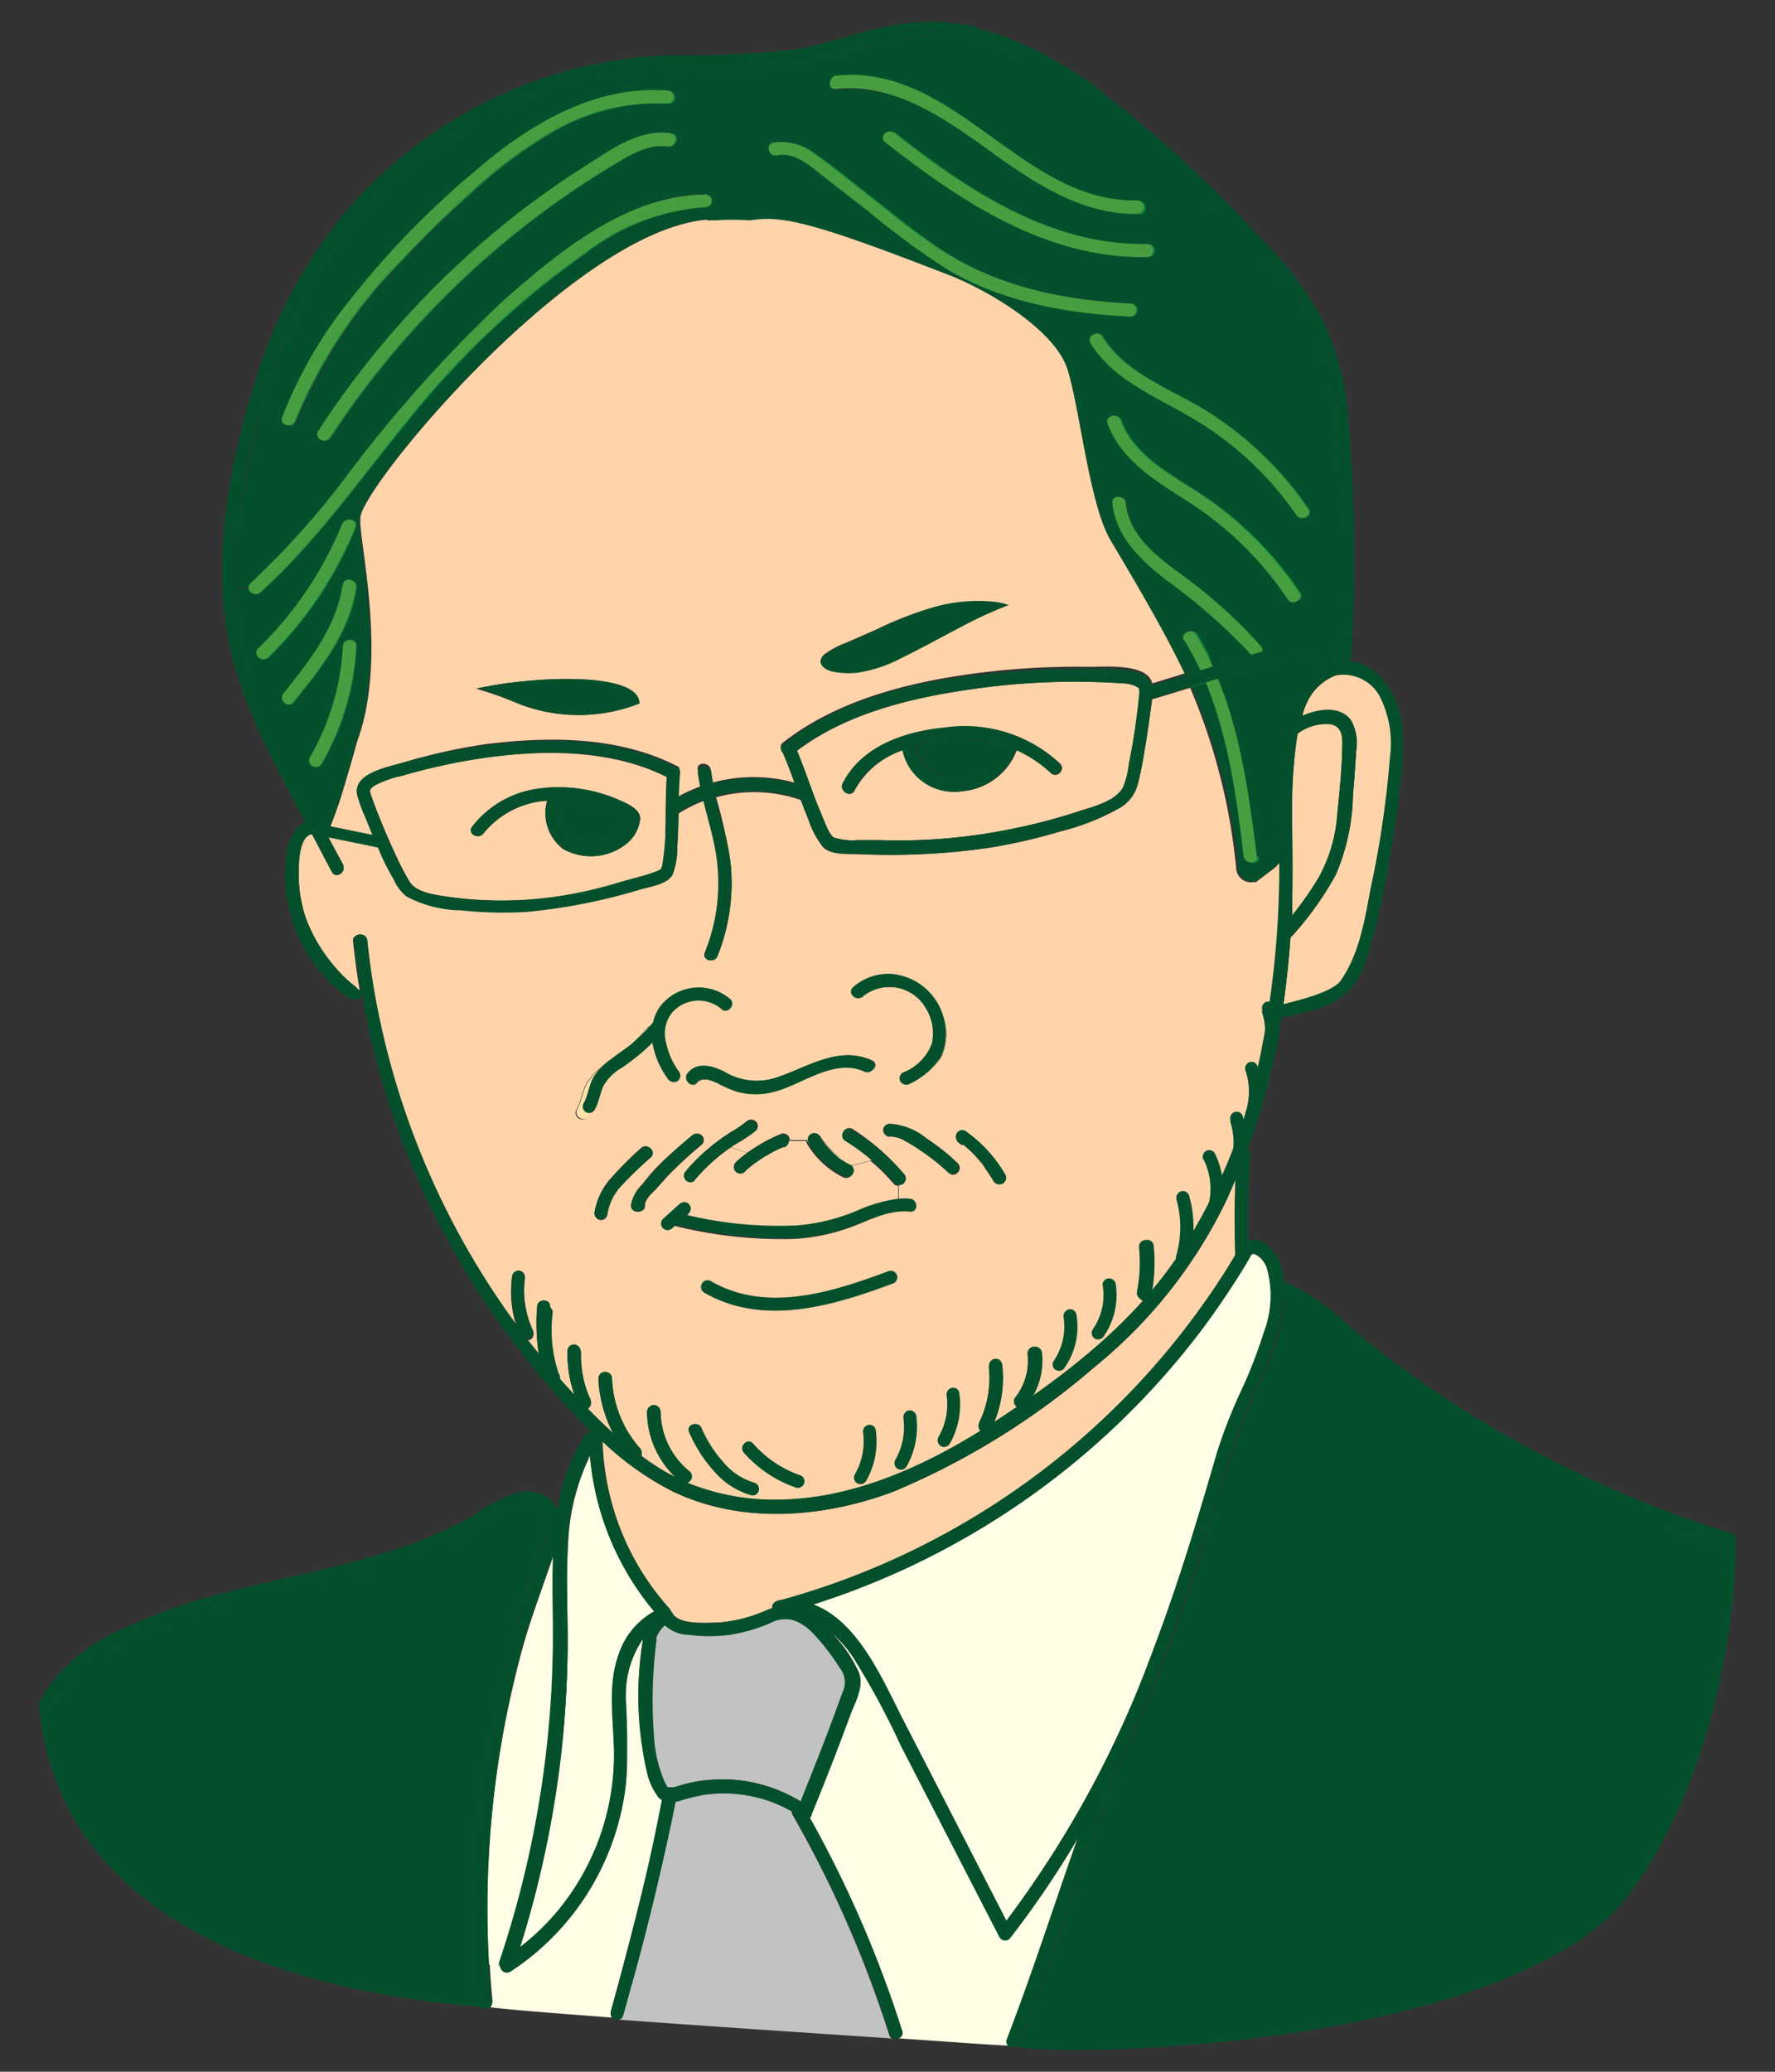 <svg id="レイヤー_1" data-name="レイヤー 1" xmlns="http://www.w3.org/2000/svg" viewBox="0 0 120 140"><rect x="0" y="0" width="120" height="140" fill="#333333" stroke="none"/><defs><style>.cls-1{fill:#05502c;}.cls-2{fill:#ffd4aa;}.cls-3{fill:#0c853c;}.cls-4{fill:#fffde5;}.cls-5{fill:#c1c2c2;}.cls-6{fill:#ffe3aa;}.cls-7{fill:#469e40;}</style></defs><path class="cls-1" d="M116.86,104.54a.39.39,0,0,0,.49-.22c0,1.67-.3,14.19-7.12,23.57-7.25,10-36.42,11.28-41.57,10.42A.47.47,0,0,0,69,138c2.34-6.07,4.2-12.33,6.55-18.4a.3.3,0,0,0,0-.26c.84-1.7,1.63-3.42,2.35-5.18,1.24-3,2.33-6.14,3.32-9.27a93.2,93.2,0,0,1,3-9.29c1.08-2.52,2.52-5.17,2.63-8,2.1.86,3.77,2.71,5.53,4.09s3.53,2.64,5.37,3.83a76.43,76.43,0,0,0,11.85,6.3Q113.15,103.37,116.86,104.54Z"/><path class="cls-2" d="M86.82,68h-.09a4.78,4.78,0,0,1,.11-.73q.25-2,.39-3.9c.14-2,0,0,.07-.06a21.58,21.58,0,0,0,3-4.18,14.24,14.24,0,0,0,1.16-5.38c.09-1,.16-2,.22-3a3.21,3.21,0,0,0-.32-2c-.71-1-2.21-.84-3.31-.35a3.68,3.68,0,0,1,2.31-2.78,2.78,2.78,0,0,1,3,1.49,7.16,7.16,0,0,1,.65,4.1,66.12,66.12,0,0,1-1.24,8.85c-.39,2.11-.76,4.38-2,6.17C90.11,67.08,87.8,67.71,86.82,68Z"/><path class="cls-2" d="M89.88,48.93c.84.1.91.79.88,1.49,0,1.55-.19,3.09-.34,4.63a10.21,10.21,0,0,1-1.25,4.24,19.06,19.06,0,0,1-1.85,2.62V60.13c.06-2.77-.14-5.55.09-8.31.06-.76.15-1.51.28-2.26h.06A3.21,3.21,0,0,1,89.88,48.93Z"/><path class="cls-3" d="M86.49,58.21v-1.5a4.56,4.56,0,0,0,.33-2.55c.67-4.87.68-6.2,1.57-7.46a15.8,15.8,0,0,0-.48,1.7,53.42,53.42,0,0,0-1,8.73A1.82,1.82,0,0,1,86.49,58.21Z"/><path class="cls-1" d="M85.09,57.86c-.51-4.07-1.07-8.24-2.64-12L84,45.4l2.93-.9c.7-.21,2.47-.75,2.59.49v.06a5.51,5.51,0,0,0-2.39,3.46,29.62,29.62,0,0,0-.63,8.24A2,2,0,0,1,85.09,57.86Z"/><path class="cls-4" d="M85.7,85.78A6.94,6.94,0,0,1,85.48,90a33.1,33.1,0,0,1-1.64,4.17,35.19,35.19,0,0,0-1.55,4c-.45,1.57-.92,3.15-1.4,4.71-.91,3-1.89,5.94-3,8.85A71.06,71.06,0,0,1,68,129.84l-6.88-13.38c-1.43-2.76-3.1-6.9-6.25-8a53,53,0,0,0,26-18.15c.85-1.1,1.66-2.23,2.41-3.41.39-.58.75-1.17,1.1-1.77.19-.32.21-.51.58-.31A1.8,1.8,0,0,1,85.7,85.78Z"/><path class="cls-1" d="M84.7,44.2l-2.61.8-.3-.63a32.87,32.87,0,0,0-1.14-3.9A34.9,34.9,0,0,1,84.7,44.2Z"/><path class="cls-2" d="M83.53,79.65c-.08,1.73-.09,3.46,0,5.19v.09l-.6,1A52,52,0,0,1,52.55,108.2a.4.4,0,0,0-.31.46h0l-.41.15a9.75,9.75,0,0,1-3.23.83c-.82,0-2.74.19-3.17-.67l-.06-.07a.29.29,0,0,0-.08-.14,17.81,17.81,0,0,1-4.55-11.35,19.76,19.76,0,0,0,4.8,3.41c4.65,2.2,10.11,1.75,14.81,0A50.57,50.57,0,0,0,74,92.38a32.8,32.8,0,0,0,9-11.44C83.17,80.49,83.35,80,83.53,79.65Z"/><path class="cls-1" d="M81.65,46.08c1.55,3.71,2.1,7.8,2.61,11.78.07.56,1,.57.88,0a2,2,0,0,0,1.39-1.15v1.5a1.8,1.8,0,0,1-.36.37L85,59.51a1,1,0,0,1-1.28-.6,1.33,1.33,0,0,1,0-.19,40.85,40.85,0,0,0-3.16-12.29Z"/><path class="cls-3" d="M81.79,44.37C83.16,50,84.48,58,85,57.89h.13c.07.57-.81.56-.88,0-.51-4-1.06-8.07-2.61-11.78l-1.14.35-.37-.82,1.15-.34a19.12,19.12,0,0,0-1.06-2c-.3-.49.47-.93.76-.45S81.53,43.85,81.79,44.37Z"/><path class="cls-1" d="M75.58,35.22a9.39,9.39,0,0,0,3.46,4c.54.4,1.06.8,1.59,1.22a31.18,31.18,0,0,1,1.16,3.9c-.26-.52-.54-1-.85-1.53s-1.06,0-.76.45a19.12,19.12,0,0,1,1.06,2l-1.15.34c-1.23-2.62-2.83-5.38-5-9a7.05,7.05,0,0,1-.5-1.08Z"/><path class="cls-1" d="M79,39.25a9.39,9.39,0,0,1-3.46-4A7.43,7.43,0,0,1,75.3,34c-.06-.57.83-.56.89,0,.24,2.3,2,3.92,3.67,5.18a2.93,2.93,0,0,1,.79,1.26C80.1,40,79.58,39.65,79,39.25Z"/><path class="cls-3" d="M75.83,28.39c1,2.57,3.71,3.81,5.82,5.27A23.79,23.79,0,0,1,87.93,40c.31.47-.46.92-.77.44a23.5,23.5,0,0,0-6.71-6.58C78.3,32.5,75.92,31.13,75,28.6,74.78,28.1,75.65,27.87,75.83,28.39Z"/><path class="cls-3" d="M77.65,17.37c-6.78.12-12.59-3.73-17.69-7.76-.45-.36.18-1,.62-.63,4.92,3.89,10.54,7.63,17.07,7.51a.44.44,0,1,1,0,.88Z"/><path class="cls-3" d="M74.59,22.74c1.61,2.6,4.76,3.57,7.22,5.14a23.5,23.5,0,0,1,6.69,6.49c.33.47-.44.91-.76.45a22.26,22.26,0,0,0-7.15-6.64c-2.43-1.42-5.22-2.5-6.77-5C73.52,22.7,74.29,22.26,74.59,22.74Z"/><path class="cls-2" d="M76.7,46.33l.31.17a1.51,1.51,0,0,1,0,.6c-.06.7-.16,1.41-.26,2.12s-.26,1.6-.42,2.4a5.48,5.48,0,0,1-.4,1.58c-.56,1-2.2,1.34-3.16,1.67A36.82,36.82,0,0,1,68.47,56a37.74,37.74,0,0,1-9,.77H58a4.25,4.25,0,0,1-1.62-.17c-.33-.18-.67-1.15-.85-1.57-.61-1.41-1.06-2.88-1.65-4.29,3.34-2.52,7.68-3.58,11.75-4.16a48.45,48.45,0,0,1,10.28-.41A2.34,2.34,0,0,1,76.7,46.33Zm-5.64,5.9c.39.41,1-.22.62-.62a9.39,9.39,0,0,0-7.77-2.43c-2.65.25-5.62,1.24-6.89,3.78-.26.51.51,1,.76.45a5.8,5.8,0,0,1,3.28-2.72,3.55,3.55,0,0,0,4,2.78,4.33,4.33,0,0,0,3.69-2.79A6.72,6.72,0,0,1,71.06,52.23Z"/><path class="cls-1" d="M67.93,50.39a3.44,3.44,0,0,1-2.87,2.2,2.69,2.69,0,0,1-3.14-2.14h0A11.31,11.31,0,0,1,64.12,50,10.19,10.19,0,0,1,67.93,50.39Z"/><path class="cls-1" d="M72.65,5.4,66.14,2h0a22.08,22.08,0,0,1,7.71,3.77A85.76,85.76,0,0,1,85,15.87a23.93,23.93,0,0,1,4.26,5.45,18.61,18.61,0,0,1,1.88,6.86,107.21,107.21,0,0,1,.21,16.13.41.41,0,0,1-.27.38H90.9l-.12-13-.71-5.81-1.63-5.07L82.65,14l-4.74-4Z"/><path class="cls-1" d="M68.22,40.88a25.79,25.79,0,0,0-3.06,1.44C63.77,43,62.4,43.81,61,44.49a9.47,9.47,0,0,1-2.94,1,5.31,5.31,0,0,1-1.82-.08c-.62-.14-1.06-.65-.47-1.17a6.4,6.4,0,0,1,1.51-.79l2-.88A24.87,24.87,0,0,1,63.16,41a11,11,0,0,1,4-.35A4.23,4.23,0,0,1,68.22,40.88Z"/><path class="cls-1" d="M60.29,137.75h.43A.54.54,0,0,1,60.29,137.75Z"/><path class="cls-5" d="M60.11,137.5a.45.45,0,0,0,.18.25c-5.51-.37-12.76-.85-18.45-1.27a.38.38,0,0,0,.26-.3c1.14-4,2.74-10.28,3.53-14.39a.2.2,0,0,0,0-.11l.42-.1a14.11,14.11,0,0,1,1.53-.36,9.2,9.2,0,0,1,5.94,1.18.53.53,0,0,0,.06.24A76.22,76.22,0,0,1,60.11,137.5Z"/><path class="cls-6" d="M62.55,68a2.83,2.83,0,0,0-3.92-.91l-.29.2c-.43.37-1.06-.25-.63-.63a3.6,3.6,0,0,1,2.58-.9,4,4,0,0,1,3.56,3,3.66,3.66,0,0,1-.2,2.64,5.17,5.17,0,0,1-2.12,1.89.43.43,0,0,1-.6-.17.44.44,0,0,1,.16-.6,3.57,3.57,0,0,0,2-2A3.23,3.23,0,0,0,62.55,68Z"/><path class="cls-4" d="M58.05,113a8.74,8.74,0,0,0-1.63-2.45,4.23,4.23,0,0,0-.44-.51,7.87,7.87,0,0,1,1.7,1.85,52.74,52.74,0,0,1,3.2,5.92l6.7,13a.45.45,0,0,0,.62.14.18.18,0,0,0,.07,0,61.53,61.53,0,0,0,4.65-6.81c-1.6,4.54-3.07,9.13-4.8,13.62a.36.36,0,0,0,.16.47h0c-.8,0-3.72-.23-7.56-.49a.39.39,0,0,0,.25-.5h0a77.73,77.73,0,0,0-6.31-14.46.54.54,0,0,0,.15-.22c.91-2.2,1.77-4.42,2.6-6.65C57.73,115,58.37,114,58.05,113Z"/><path class="cls-3" d="M77,14.48c-3.75.09-6.94-2-9.86-4.12C64.06,8.12,60.65,5.63,56.65,6c-.57,0-.56-.83,0-.89,8.08-.84,12.55,8.63,20.42,8.43a.45.45,0,0,1,.44.47A.46.46,0,0,1,77,14.48Z"/><path class="cls-6" d="M54.57,77a.49.49,0,0,1,.22-.39.44.44,0,0,1,.6.16c.08.11.15.23.23.33l.08.12h0l.06.07c.17.19.34.37.52.54l.29.25h0a.19.19,0,0,1,.08.07l.16.1a5,5,0,0,0,.67.38.44.44,0,0,1,.08.63.45.45,0,0,1-.53.14,6,6,0,0,1-2.38-2.18A.58.58,0,0,1,54.57,77Z"/><path class="cls-2" d="M46.56,81.37a.39.39,0,0,0-.31-.12l.31-1.37a.39.39,0,0,0,.39-.12,12.84,12.84,0,0,1,1.92-1.84l.53-.38,1.12.36c-.24.17-.47.36-.69.55a.44.44,0,0,0,0,.62h0a.46.46,0,0,0,.62,0c.19-.16.38-.32.58-.46s.44-.31.66-.45l.68-.38.37-.18.18-.07H53a.47.47,0,0,0,.32-.43h1.19a.83.83,0,0,0,.06.21,5.89,5.89,0,0,0,2.46,2.26.46.46,0,0,0,.59-.24.45.45,0,0,0-.14-.53l1.37-.35A12.21,12.21,0,0,1,60.42,80a.43.43,0,0,0,.3.13v.94a9.85,9.85,0,0,0-2.84.83,13.13,13.13,0,0,1-4,1,26.52,26.52,0,0,1-7.53-.7l.13-.11a.43.43,0,0,0,.13-.31A.45.45,0,0,0,46.56,81.37Z"/><path class="cls-3" d="M55.83,12c-.88-.67-2-1.71-3.14-1.48-.56.11-.8-.75-.24-.85a3.42,3.42,0,0,1,2.64.68,33.69,33.69,0,0,1,2.73,2.07c1.89,1.46,3.73,3,5.72,4.36,3.87,2.6,8.39,3.52,13,3.76.57,0,.57.91,0,.89-4.29-.23-8.65-1-12.38-3.22a52.5,52.5,0,0,1-5.3-3.88C57.85,13.51,56.84,12.74,55.83,12Z"/><path class="cls-6" d="M60.35,86.74c-4.05,1.51-8.74,2.93-12.77.58a.45.45,0,0,1-.16-.61.44.44,0,0,1,.6-.16c3.81,2.23,8.29.75,12.1-.66C60.65,85.69,60.88,86.54,60.35,86.74Z"/><path class="cls-2" d="M27.18,51.56c-.87.25-2.79.62-3,1.69L23.31,53c.47-1.52.83-2.88.83-2.88,1.93-5.18.42-12.2.22-14.7V35c0-2,14.4-19.44,23.46-20.16h.56a18.58,18.58,0,0,1,2.36,0h0c2.13-.35,4.22.1,13.43,3.71,2.63,1,7.17,3.69,8,6.4.74,2.36,1.32,7.6,2.41,10.48a7.05,7.05,0,0,0,.5,1.08c2.18,3.67,3.78,6.43,5,9l-2.18.67c-.33-1.38-3.18-1.11-4.25-1.12a53.4,53.4,0,0,0-6.06.25C62.51,45.83,57,47,52.93,50.18a.36.36,0,0,0-.09.5v0h0c.32.72.6,1.46.86,2.2a10.55,10.55,0,0,0-5.52,0c0-.28-.1-.56-.13-.85-.06-.56-1-.56-.88,0a10.68,10.68,0,0,0,.18,1.11,10.8,10.8,0,0,0-1.51.69,12.67,12.67,0,0,1,.08-1.74h0a.14.14,0,0,0,0-.09.17.17,0,0,0,0-.12h0a.3.3,0,0,0-.18-.13c-3.93-2-8.64-2-12.93-1.46A37,37,0,0,0,27.18,51.56Zm41-10.68a4.15,4.15,0,0,0-1-.22,11,11,0,0,0-4,.35,24.62,24.62,0,0,0-3.92,1.52l-2,.88a6.4,6.4,0,0,0-1.51.79c-.59.52-.15,1,.47,1.17a5.31,5.31,0,0,0,1.82.08,9.47,9.47,0,0,0,2.94-1c1.4-.68,2.77-1.45,4.16-2.17a27.47,27.47,0,0,1,3.08-1.4Zm-33,6.73a11.15,11.15,0,0,0,8-.07c0-2.18-7.15-1.86-11-1a23.43,23.43,0,0,1,3,1.07Z"/><path class="cls-6" d="M47.07,73.2c-.36.45-1-.19-.63-.63.66-.82,1.73-.5,2.52-.08a4.27,4.27,0,0,0,3.57.36c2.09-.69,4.13-2.17,6.37-1.15.53.24.07,1-.44.76-2-.89-4.06.76-5.89,1.31a4.86,4.86,0,0,1-2.7.07,7.77,7.77,0,0,1-1.36-.59C48.06,73,47.46,72.7,47.07,73.2Z"/><path class="cls-5" d="M44.89,120.46a8.8,8.8,0,0,1-.74-3.07,30.91,30.91,0,0,1,.14-6.45,2,2,0,0,1,.66-1.12,2.89,2.89,0,0,0,1.61.62,9.52,9.52,0,0,0,2.82,0,10.78,10.78,0,0,0,2.69-.77,2.18,2.18,0,0,1,1.71-.17,3.52,3.52,0,0,1,1.24.85,15.41,15.41,0,0,1,1.86,2.4A1.54,1.54,0,0,1,57,114.4l-.54,1.49c-.73,2-1.49,3.92-2.29,5.87a10,10,0,0,0-6.07-1.49,9.18,9.18,0,0,0-1.64.26c-.31.07-.6.19-.91.25h-.44Z"/><path class="cls-1" d="M45.14,83.1a.48.48,0,0,1-.31-.13.44.44,0,0,1,0-.61h0l1.1-1a.49.49,0,0,1,.32-.12.39.39,0,0,1,.31.12.42.42,0,0,1,.13.32.43.43,0,0,1-.13.31l-.13.11a26.52,26.52,0,0,0,7.53.7,13.13,13.13,0,0,0,4-1A9.91,9.91,0,0,1,60.78,81a4.82,4.82,0,0,1,.76,0c.57.06.57.94,0,.88-1.44-.15-2.71.56-4,1a13.33,13.33,0,0,1-3.81.79,30.15,30.15,0,0,1-8.08-.91l-.14.13A.48.48,0,0,1,45.14,83.1Z"/><path class="cls-2" d="M45.07,52.51C45,53.64,45,54.8,45,55.94a15.58,15.58,0,0,1-.16,2.16c-.1.71-.07.66-.62.87-.8.29-1.63.46-2.44.71a26.35,26.35,0,0,1-12,.84c-.75-.13-1.73-.31-2.12-1A16,16,0,0,1,26.86,58c-.59-1.26-1.14-2.54-1.62-3.84-.07-.19-.14-.39-.2-.59s0-.3.27-.5a6.94,6.94,0,0,1,1.85-.66,37.64,37.64,0,0,1,4.76-1.09C36.21,50.67,41.07,50.51,45.07,52.51Zm-1.79,2.87c.08-.73-1-1.13-1.53-1.37a10.13,10.13,0,0,0-5.36-.71,6.81,6.81,0,0,0-4.47,2.57c-.34.45.43.9.77.45A6,6,0,0,1,37,54.11a3,3,0,0,0,1.08,3.27,3.85,3.85,0,0,0,4.16-.28A2.49,2.49,0,0,0,43.28,55.38Z"/><path class="cls-4" d="M33.82,132.75a.46.46,0,0,0,.49.43.41.41,0,0,0,.19-.05,17.46,17.46,0,0,0,7.81-12.57c.23-2-.08-4,0-6a6.81,6.81,0,0,1,1.17-3.92h0v.07h0a22.92,22.92,0,0,0,.28,9,4.28,4.28,0,0,0,.75,1.6,1.39,1.39,0,0,0,.31.23c-.79,4.09-2.39,10.29-3.51,14.3a.42.42,0,0,0,.25.51c-4.49-.33-8-.62-8.71-.75a.39.39,0,0,0,.44-.31.24.24,0,0,0,0-.12c-.08-.82-.14-1.65-.18-2.48Z"/><path class="cls-1" d="M41.5,136.45h.33A.62.62,0,0,1,41.5,136.45Z"/><path class="cls-6" d="M39,75c.32-.55.37-1.21.68-1.77A4,4,0,0,1,40.87,72c.49-.37,1-.69,1.47-1.09a12.07,12.07,0,0,0,1.38-1.39.35.35,0,0,1,.39-.12,2.87,2.87,0,0,1,.75-1.62,3.28,3.28,0,0,1,4.54-.23c.39.41-.23,1-.63.63a2.39,2.39,0,0,0-3.34.28,2.31,2.31,0,0,0-.39,2,5.1,5.1,0,0,0,.9,2,.43.43,0,0,1-.14.6h0a.47.47,0,0,1-.61-.16,5.77,5.77,0,0,1-1.06-2.54,15.73,15.73,0,0,1-2.59,2.22,3.36,3.36,0,0,0-1.13,1.15c-.27.54-.32,1.16-.63,1.69a.42.42,0,0,1-.6.12A.44.44,0,0,1,39,75Z"/><path class="cls-4" d="M38.4,104.5a15.05,15.05,0,0,1,1.5-6.15,18.81,18.81,0,0,0,4.35,10.56,5.19,5.19,0,0,0-2.42,2.94c-.69,1.91-.4,4-.32,6a16.58,16.58,0,0,1-3,10.27,15.94,15.94,0,0,1-3.39,3.52,69.59,69.59,0,0,0,2.8-13.08,66.71,66.71,0,0,0,.46-7.47C38.38,108.87,38.27,106.69,38.4,104.5Z"/><path class="cls-1" d="M43.24,47.54a11.15,11.15,0,0,1-8,.07c-1-.38-1.93-.8-2.93-1.1C36.09,45.68,43.24,45.36,43.24,47.54Z"/><path class="cls-1" d="M39.26,56.92a2,2,0,0,1-1.47-2.42,2.86,2.86,0,0,1,.15-.41,7.69,7.69,0,0,1,4.44,1.3C42.12,56.65,40.38,57.16,39.26,56.92Z"/><path class="cls-1" d="M36.11,101.78c1.31.36.86,1.88.52,2.79a73.11,73.11,0,0,0-3.81,14.27,67.41,67.41,0,0,0-.47,16.43.46.46,0,0,0,.31.4c-3-.46-28.25-1.5-30-20.35a.44.44,0,0,0,.55.3.44.44,0,0,0,.25-.19c2-3.92,7-5.51,11-6.62,4.22-1.19,8.58-1.89,12.75-3.28a28.38,28.38,0,0,0,5.86-2.65C33.94,102.34,35,101.47,36.11,101.78Z"/><path class="cls-1" d="M42.29,4.88a27.13,27.13,0,0,0-7.42,2.06l3.55-1.78,5.09-1,9.14.17L60.94,2.2,66.15,2l6.5,3.44L77.87,10l4.78,4,5.83,6.77,1.63,5.07.71,5.81.12,13V45s-.41-.64-2.25,1.33c.12-.14.26-.28.41-.44.56-.57,1.09-1.93,1.25-1.17a1.64,1.64,0,0,1,.37,0,.35.35,0,0,1-.22-.37q.09-2,.12-3.93c0-2.66,0-5.33-.08-8a36.09,36.09,0,0,0-.75-7.18c-1.13-4.74-4.64-8-8-11.34S74.79,7,70.55,4.62A16.38,16.38,0,0,0,64,2.43a20.15,20.15,0,0,0-7,1.1,30,30,0,0,1-7.32,1A68.31,68.31,0,0,0,42.29,4.88Z"/><path class="cls-4" d="M33.05,132.79a66.7,66.7,0,0,1,.6-13.47,70.77,70.77,0,0,1,1.59-7.63c.63-2.35,1.52-4.6,2.28-6.89-.08,1.53,0,3.07,0,4.57a69.38,69.38,0,0,1-1.4,15,67,67,0,0,1-2.23,8.22v.12Z"/><path class="cls-3" d="M38.8,12.89A59.61,59.61,0,0,0,22.37,29.58c-.31.47-1.08,0-.77-.45a61.78,61.78,0,0,1,4.16-5.62,58.95,58.95,0,0,1,14-12.32c1.7-1.07,3.58-2.45,5.69-2.16.56.08.32.94-.24.86-1.33-.2-2.56.58-3.65,1.23C40.65,11.69,39.7,12.28,38.8,12.89Z"/><path class="cls-3" d="M21,51.19a16.61,16.61,0,0,0,2.24-7.54c0-.57.91-.57.88,0a17.5,17.5,0,0,1-2.36,8,.44.44,0,0,1-.61.15.45.45,0,0,1-.15-.61Z"/><path class="cls-3" d="M27.22,17.6A33.61,33.61,0,0,0,20,28.46c-.19.53-1.05.3-.85-.23a30,30,0,0,1,3.65-6.72,58.69,58.69,0,0,1,9.48-10c3.6-3.1,8-5.75,12.94-5.36.56,0,.57.92,0,.88A14,14,0,0,0,37.46,8.9a31.06,31.06,0,0,0-5.62,4.2A63.38,63.38,0,0,0,27.22,17.6Z"/><path class="cls-2" d="M66.15,78.36l.3.35.2.32q.27.38.51.78a.44.44,0,0,0,.6.16.46.46,0,0,0,.17-.61,9.15,9.15,0,0,0-2.66-2.88.43.43,0,0,0-.58.2.44.44,0,0,0,.14.56l.18.13h.06l.07,0,.35.3A8,8,0,0,1,66.15,78.36Zm-6.45-2a.46.46,0,0,0,.44.45,2,2,0,0,1,1.11.33,11.18,11.18,0,0,1,1,.62,14.48,14.48,0,0,1,1.89,1.5c.42.39,1-.24.63-.63a14.43,14.43,0,0,0-2.12-1.69,4.38,4.38,0,0,0-2.52-1,.46.46,0,0,0-.43.4ZM49,72.49c-.79-.42-1.86-.74-2.52.08-.35.44.27,1.08.63.63s1-.19,1.44,0a7.77,7.77,0,0,0,1.36.59,4.86,4.86,0,0,0,2.7-.07c1.83-.55,3.91-2.2,5.89-1.31.51.24,1-.52.44-.76-2.24-1-4.28.46-6.37,1.15A4.3,4.3,0,0,1,49,72.49ZM45.14,83.1a.46.46,0,0,0,.32-.13l.14-.13a30,30,0,0,0,8.11.88,13.33,13.33,0,0,0,3.81-.79c1.31-.49,2.58-1.2,4-1.05.57.06.57-.82,0-.88a4.82,4.82,0,0,0-.76,0v-.94a.47.47,0,0,0,.33-.13.43.43,0,0,0,0-.63,15.23,15.23,0,0,0-3.44-3c-.49-.3-.94.47-.45.77A13.09,13.09,0,0,1,59,78.39l-1.37.35a5,5,0,0,1-.67-.38l-.16-.1a.19.19,0,0,0-.08-.07h0l-.29-.25c-.18-.17-.35-.35-.52-.54l-.06-.07h0l-.15-.19c-.08-.1-.15-.22-.23-.33a.44.44,0,0,0-.6-.16.49.49,0,0,0-.22.39H53.38a.24.24,0,0,0,0-.12.44.44,0,0,0-.55-.31,11,11,0,0,0-2.3,1.28l-1.12-.36c.18-.12.36-.24.55-.35a9.9,9.9,0,0,0,1.14-.77.43.43,0,0,0,0-.63.45.45,0,0,0-.63,0,5.73,5.73,0,0,1-1,.68c-.4.25-.78.53-1.15.81a14.2,14.2,0,0,0-1.94,1.86.43.43,0,0,0,.24.74l-.31,1.37a.49.49,0,0,0-.32.12l-1.1,1a.44.44,0,0,0,0,.61h0A.49.49,0,0,0,45.14,83.1Zm-.28-15.35a2.87,2.87,0,0,0-.75,1.62.35.35,0,0,0-.39.12,12.07,12.07,0,0,1-1.38,1.39c-.47.4-1,.72-1.47,1.09a4.12,4.12,0,0,0-1.22,1.24c-.31.56-.36,1.22-.68,1.77a.44.44,0,0,0,.77.44c.31-.53.36-1.15.63-1.69a3.36,3.36,0,0,1,1.13-1.15,15.73,15.73,0,0,0,2.59-2.22,5.77,5.77,0,0,0,1.06,2.54.47.47,0,0,0,.61.16.44.44,0,0,0,.16-.6h0a5.1,5.1,0,0,1-.9-2,2.31,2.31,0,0,1,.39-2,2.39,2.39,0,0,1,3.34-.28c.4.41,1-.22.63-.63A3.28,3.28,0,0,0,44.86,67.75Zm-.43,11.09a13.59,13.59,0,0,0-1,1.18,2.17,2.17,0,0,0-.7,1.43c0,.56.91.57.88,0,0-.39.42-.77.65-1s.66-.74,1-1.1a29.48,29.48,0,0,1,2.19-2,.43.43,0,0,0,0-.62h0a.44.44,0,0,0-.62,0A25.27,25.27,0,0,0,44.43,78.84ZM41.07,82a3.64,3.64,0,0,1,1-1.93c.61-.66,1.24-1.28,1.9-1.87.42-.39-.21-1-.63-.63a25.16,25.16,0,0,0-2,2A4.45,4.45,0,0,0,40.19,82a.46.46,0,0,0,.44.45A.45.45,0,0,0,41.07,82ZM20.19,58.79c0-.6.06-2.32.91-2.43l1.32,2.48c.26.51,1,.06.76-.45-.37-.69-.75-1.29-1.13-1.86A27.57,27.57,0,0,0,23.31,53l.84.22a1.7,1.7,0,0,0,0,.45,11.92,11.92,0,0,0,.56,1.55c.29.73.6,1.45.91,2.17a14.35,14.35,0,0,0,1,2,3.09,3.09,0,0,0,.86,1.16,8,8,0,0,0,3.7.94,27,27,0,0,0,4.49.1A38.77,38.77,0,0,0,43.3,60.1c.65-.18,1.83-.35,2.18-1a5.32,5.32,0,0,0,.31-1.89c.06-.75.07-1.49.09-2.24a9.62,9.62,0,0,1,1.73-.86,30.92,30.92,0,0,1,.92,4.14,12.57,12.57,0,0,1-.88,6.12c-.2.53.65.76.86.23a13.26,13.26,0,0,0,.9-6.1,31.69,31.69,0,0,0-1-4.62,9.62,9.62,0,0,1,5.72.18c.17.44.34.89.52,1.33a6,6,0,0,0,1,1.87c.53.52,1.64.44,2.33.46a46.75,46.75,0,0,0,8.77-.41,37,37,0,0,0,4.9-1.11,15.86,15.86,0,0,0,4-1.57A2.61,2.61,0,0,0,76.92,53c.2-.75.33-1.53.46-2.3s.29-1.8.41-2.71a7.22,7.22,0,0,1,.1-.76H78l2.46-.75a40.79,40.79,0,0,1,3.12,12.29,1,1,0,0,0,1.14.84l.19,0,1.22-.93a1.8,1.8,0,0,0,.36-.37,60.92,60.92,0,0,1-1.3,13.53,38,38,0,0,1-5.64,13.4c-.53.77-1.11,1.49-1.7,2.2a11,11,0,0,0,.13-3.09.44.44,0,0,0-.44-.44h0a.45.45,0,0,0-.45.44,10.78,10.78,0,0,1-.12,3,.46.46,0,0,0,.31.55h.15A34.07,34.07,0,0,1,74.14,91a4.68,4.68,0,0,1-.84.69c-1.16,1-2.35,1.87-3.59,2.73a4.81,4.81,0,0,0,.64-2.94.46.46,0,0,0-.45-.45.45.45,0,0,0-.44.45,4,4,0,0,1-.86,3,.46.46,0,0,0,.15.6l-1.19.8-.4.27a7.66,7.66,0,0,0,.58-3.87.44.44,0,0,0-.44-.44h0a.44.44,0,0,0-.44.44h0a6.92,6.92,0,0,1-.64,3.8.46.46,0,0,0,.13.58c-4.22,2.63-8.9,4.73-14,4.7a15.7,15.7,0,0,1-5.93-1.16.47.47,0,0,0,.21-.11.43.43,0,0,0,0-.62h0a5.33,5.33,0,0,1-2-4.12.44.44,0,0,0-.51-.38.46.46,0,0,0-.38.38A6.16,6.16,0,0,0,45.86,100a11.18,11.18,0,0,1-1.21-.7c-.46-.28-.89-.58-1.32-.9a.42.42,0,0,0-.07-.5,7.67,7.67,0,0,1-1.9-4.76c0-.57-.91-.57-.89,0a8.89,8.89,0,0,0,1,3.77c-.63-.58-1.24-1.18-1.84-1.8h.08a.43.43,0,0,0,.17-.6h0a7.07,7.07,0,0,1-.62-3.17.45.45,0,0,0-.45-.44.44.44,0,0,0-.44.44h0a8.3,8.3,0,0,0,.5,3c-.08-.1-.17-.18-.26-.28L37.6,93a.51.51,0,0,0,0-.48,9.3,9.3,0,0,1-.4-4.12.45.45,0,0,0-.89,0,14.16,14.16,0,0,0,.13,3.25c-.3-.37-.59-.73-.87-1.11a.61.61,0,0,0,.27,0A.45.45,0,0,0,36,89.9a6.49,6.49,0,0,1-.51-3.53.44.44,0,0,0-.44-.44h0a.45.45,0,0,0-.44.44A7.25,7.25,0,0,0,35,89.85a53.77,53.77,0,0,1-9.7-22.39c-.23-1.27-.41-2.55-.54-3.83-.06-.56-1-.57-.89,0,.12,1.14.27,2.28.47,3.4A11.13,11.13,0,0,1,20.5,61.8,9.86,9.86,0,0,1,20.19,58.79ZM63.65,71.43a3.65,3.65,0,0,0,.2-2.62,4,4,0,0,0-3.56-3,3.6,3.6,0,0,0-2.58.9c-.43.38.2,1,.63.63a2.84,2.84,0,0,1,4,.41,1.79,1.79,0,0,1,.2.28,3.24,3.24,0,0,1,.5,2.46,3.57,3.57,0,0,1-2,2,.44.44,0,0,0-.16.6.43.43,0,0,0,.6.17h0A5.13,5.13,0,0,0,63.65,71.43Zm-3.3,15.31c.53-.2.3-1-.23-.85-3.81,1.41-8.29,2.89-12.1.66a.44.44,0,0,0-.6.16.45.45,0,0,0,.16.61C51.65,89.67,56.3,88.25,60.35,86.74Z"/><path class="cls-3" d="M20.7,54.59c.45.66.9,1.28,1.35,1.94a3.11,3.11,0,0,1-.22.4Z"/><path class="cls-3" d="M24.13,39.73c-.44,3-2.39,5.45-4.26,7.74-.36.44-1-.18-.62-.62,1.77-2.18,3.61-4.5,4-7.36C23.35,38.92,24.21,39.16,24.13,39.73Z"/><path class="cls-3" d="M17.47,44.28a.43.43,0,0,1,.09-.47,24.75,24.75,0,0,0,5.67-8.4c.19-.46.89-.33.89.07a.48.48,0,0,1,0,.17,26,26,0,0,1-5.89,8.79.44.44,0,0,1-.63,0A.5.5,0,0,1,17.47,44.28Z"/><path class="cls-3" d="M17,39.41a56.3,56.3,0,0,0,6.18-6.83A96.46,96.46,0,0,1,34.1,20.34c3.77-3.33,8.33-7.14,13.62-7.19a.44.44,0,1,1,0,.88h0a14.8,14.8,0,0,0-8.07,3.08,57.74,57.74,0,0,0-11.73,11c-3.37,4-6.37,8.39-10.27,11.92A.47.47,0,0,1,17,40a.57.57,0,0,1-.11-.28A.42.42,0,0,1,17,39.41Z"/><path class="cls-1" d="M21.8,51.63a17.5,17.5,0,0,0,2.36-8,.44.44,0,0,0-.88,0A16.61,16.61,0,0,1,21,51.17a.45.45,0,0,0,.15.61.44.44,0,0,0,.61-.15Zm-1.93-4.16c1.87-2.29,3.82-4.74,4.26-7.74.08-.57-.78-.81-.86-.24-.41,2.86-2.25,5.18-4,7.36C18.89,47.29,19.51,47.91,19.87,47.47Zm-1.72,1.85c-.52-1.48-1-3-1.34-4.29l-.16-.53.81-.22a.45.45,0,0,0,.59.24.41.41,0,0,0,.13-.08,26,26,0,0,0,5.89-8.79.48.48,0,0,0,0-.17h.24c.2,2.5,1.71,9.52-.22,14.7,0,0-.36,1.36-.83,2.88A27.57,27.57,0,0,1,22,56.56c-.45-.66-.9-1.28-1.35-1.94Z"/><path class="cls-1" d="M17.56,43.81a.43.43,0,0,0-.09.47l-.81.22A22.5,22.5,0,0,1,16,39.75h.93a.48.48,0,0,0,.56.37.56.56,0,0,0,.19-.09c3.88-3.54,6.88-7.88,10.2-11.92a58.11,58.11,0,0,1,11.8-11A14.8,14.8,0,0,1,47.72,14l.08.83C38.74,15.58,24.34,33,24.34,35v.43H24.1c0-.4-.7-.53-.89-.07A24.73,24.73,0,0,1,17.56,43.81Z"/><path class="cls-1" d="M16.65,31l3.08-10.31L24.09,14l5.33-4.39,2.44-1.22-.72.43A29.43,29.43,0,0,0,22.39,17a37.26,37.26,0,0,0-5.3,12.81,48.26,48.26,0,0,0-1,5.47h0Z"/><path class="cls-1" d="M74.59,22.74c-.3-.48-1.07,0-.77.45,1.55,2.49,4.34,3.57,6.77,5a22.26,22.26,0,0,1,7.15,6.64c.32.46,1.09,0,.76-.45a23.5,23.5,0,0,0-6.69-6.49C79.35,26.31,76.2,25.34,74.59,22.74ZM64.14,18.18c3.73,2.22,8.09,3,12.38,3.22a.45.45,0,0,0,0-.89c-4.59-.24-9.11-1.16-13-3.76-2-1.33-3.83-2.9-5.72-4.36-.9-.7-1.78-1.44-2.73-2.07a3.42,3.42,0,0,0-2.64-.68c-.56.1-.32,1,.24.85,1.19-.23,2.26.81,3.14,1.48s2,1.54,3,2.33A51.77,51.77,0,0,0,64.14,18.18Zm-7.49-13c-.56.06-.57.94,0,.89,4-.42,7.45,2.07,10.56,4.31,2.92,2.1,6.11,4.21,9.86,4.12a.45.45,0,0,0,0-.89C69.16,13.79,64.65,4.32,56.65,5.16Zm-11.37,1c-4.93-.39-9.34,2.26-12.94,5.36a58.69,58.69,0,0,0-9.48,10,30,30,0,0,0-3.65,6.72c-.2.53.66.76.85.23a33.61,33.61,0,0,1,7.2-10.86c1.47-1.57,3-3.07,4.62-4.52a31.06,31.06,0,0,1,5.62-4.2A14,14,0,0,1,45.24,7a.45.45,0,0,0,0-.9ZM17,39.41a.44.44,0,0,0-.14.29H16a31.34,31.34,0,0,1,.16-4.44,48.26,48.26,0,0,1,1-5.47A37.12,37.12,0,0,1,22.39,17a29.5,29.5,0,0,1,8.75-8.16l.72-.43,3-1.5a27.13,27.13,0,0,1,7.42-2.06,70.62,70.62,0,0,1,7.41-.3,30,30,0,0,0,7.32-1,20.15,20.15,0,0,1,7-1.1,16.28,16.28,0,0,1,6.54,2.14c4.24,2.38,7.82,5.85,11.24,9.25s6.84,6.6,8,11.34a36.09,36.09,0,0,1,.75,7.18c.1,2.66.12,5.33.08,8q0,2-.12,3.93a.35.35,0,0,0,.22.37,1.64,1.64,0,0,0-.37.05c-.16-.76-.69.6-1.25,1.17-.15.16-.29.3-.41.44s0,0,0,.06l-.21.22v.08c-.89,1.26-.9,2.59-1.57,7.46a4.56,4.56,0,0,1-.33,2.55,29.62,29.62,0,0,1,.63-8.24A5.53,5.53,0,0,1,89.5,45V45c-.12-1.24-1.89-.7-2.59-.49l-2.93.9-1.51.46c1.57,3.8,2.13,8,2.64,12H85c-.48.09-1.8-7.92-3.17-13.52l.3.63,2.61-.8a35.49,35.49,0,0,0-4.07-3.68,2.91,2.91,0,0,0-.77-1.31c-1.71-1.26-3.43-2.88-3.67-5.18-.06-.56-1-.57-.89,0a7.42,7.42,0,0,0,.28,1.24l-1,.26C73.51,32.6,72.93,27.36,72.19,25c-.85-2.71-5.39-5.38-8-6.4C54.94,15,52.85,14.54,50.72,14.89a18.58,18.58,0,0,0-2.36,0H47.8L47.72,14a.44.44,0,1,0,0-.88h0c-5.29,0-9.85,3.86-13.62,7.19A96.46,96.46,0,0,0,23.22,32.58,56.3,56.3,0,0,1,17,39.41ZM87.16,40.5c.31.48,1.08,0,.77-.44a23.9,23.9,0,0,0-6.28-6.4c-2.11-1.46-4.87-2.7-5.82-5.27-.19-.52-1-.29-.85.24.94,2.53,3.32,3.9,5.47,5.29A23.5,23.5,0,0,1,87.16,40.5ZM77.65,17.37a.44.44,0,0,0,.44-.44.43.43,0,0,0-.44-.44C71.12,16.61,65.5,12.87,60.58,9c-.44-.35-1.07.27-.62.63C65,13.64,70.85,17.49,77.65,17.37ZM45.21,9.9c.56.08.8-.78.24-.86-2.11-.3-4,1.08-5.68,2.15a58.95,58.95,0,0,0-14,12.32,63.3,63.3,0,0,0-4.12,5.62c-.31.48.46.92.77.45A59.57,59.57,0,0,1,38.8,12.89c.9-.61,1.82-1.2,2.76-1.76S43.88,9.7,45.21,9.9Z"/><path class="cls-1" d="M18.15,49.32l-1.43-3-1.07-7.09.45-4h0a31.34,31.34,0,0,0-.16,4.44,22.72,22.72,0,0,0,.71,4.78l.15.53C17.18,46.32,17.65,47.84,18.15,49.32Z"/><path class="cls-1" d="M16.72,46.37l1.43,3a27.62,27.62,0,0,0,1.36,3.28,22.41,22.41,0,0,0,1.19,2l1.13,2.34a3.11,3.11,0,0,0,.22-.4c.38.57.76,1.17,1.13,1.86.27.51-.5,1-.76.45L21.1,56.37c-.85.11-.89,1.83-.91,2.43a9.78,9.78,0,0,0,.38,2.94A11.13,11.13,0,0,0,24.43,67a.78.78,0,0,0,.06.37.83.83,0,0,1-.95.07,10.29,10.29,0,0,1-4.15-9.78,2.57,2.57,0,0,1,1.26-2.09l-.09-.16c-2.36-4.44-4.83-8.88-5.38-14s.5-10.43,2-15.34a32.37,32.37,0,0,1,6.25-11.82,30.51,30.51,0,0,1,9.74-7.51,29.55,29.55,0,0,1,12.16-3,74,74,0,0,0,8.16-.36C56,3,58.35,2,60.84,1.63a13.51,13.51,0,0,1,5.3.24h0l-5.21.24L52.65,4.33l-9.13-.12-5.09,1L34.87,6.94a28,28,0,0,0-3,1.5L29.42,9.66,24.09,14,19.7,20.66,16.65,31l-.5,4.32-.45,4Z"/><path class="cls-1" d="M87.74,49.56c-.13.75-.22,1.5-.28,2.26-.23,2.76,0,5.54-.09,8.31v1.78a19.06,19.06,0,0,0,1.85-2.62A10.13,10.13,0,0,0,90.42,55c.15-1.54.29-3.08.34-4.63,0-.7,0-1.39-.88-1.49a3.24,3.24,0,0,0-2.08.61ZM80.92,90.29a53,53,0,0,1-26,18.15c3.15,1.12,4.82,5.26,6.25,8l6.88,13.38a71.06,71.06,0,0,0,9.86-18.08c1.11-2.91,2.09-5.87,3-8.85.48-1.56,1-3.14,1.4-4.71a35.19,35.19,0,0,1,1.55-4A32.72,32.72,0,0,0,85.48,90a6.92,6.92,0,0,0,.22-4.22,1.84,1.84,0,0,0-.69-1c-.37-.2-.39,0-.58.31-.35.6-.71,1.19-1.1,1.77C82.58,88,81.77,89.19,80.92,90.29Zm-36,19.53a2,2,0,0,0-.66,1.12,30.91,30.91,0,0,0-.14,6.45,8.8,8.8,0,0,0,.74,3.07l.19.32h.44c.31-.06.6-.18.91-.25a9.18,9.18,0,0,1,1.64-.26,10,10,0,0,1,6.07,1.49c.8-2,1.56-3.9,2.29-5.87l.54-1.49a1.54,1.54,0,0,0-.14-1.65,15.41,15.41,0,0,0-1.86-2.4,3.52,3.52,0,0,0-1.24-.85,2.18,2.18,0,0,0-1.71.17,10.78,10.78,0,0,1-2.69.77,9.52,9.52,0,0,1-2.82,0,2.87,2.87,0,0,1-1.53-.62Zm-4.21-12.4a17.81,17.81,0,0,0,4.55,11.35.29.29,0,0,1,.08.14s0,0,.06.07c.43.86,2.35.72,3.17.67a9.75,9.75,0,0,0,3.23-.83l.41-.15h0a.4.4,0,0,1,.31-.46,52,52,0,0,0,30.39-22.3l.6-1V79.63c-.18.42-.36.84-.56,1.26a32.8,32.8,0,0,1-9,11.44,50.57,50.57,0,0,1-13.64,8.44c-4.7,1.79-10.16,2.24-14.81,0a19.5,19.5,0,0,1-4.76-3.35ZM37.9,118.53a69.59,69.59,0,0,1-2.8,13.08,15.94,15.94,0,0,0,3.39-3.52,16.58,16.58,0,0,0,3-10.27c-.08-2-.37-4.06.32-6a5.19,5.19,0,0,1,2.42-2.94,18.81,18.81,0,0,1-4.35-10.56,15.05,15.05,0,0,0-1.5,6.15c-.13,2.19,0,4.37,0,6.56A67.27,67.27,0,0,1,37.9,118.53ZM2.65,115.32a.5.5,0,0,1,0-.34,11.53,11.53,0,0,1,5.42-4.79,40,40,0,0,1,7.27-2.56c4.53-1.18,9.19-1.93,13.54-3.68a25.69,25.69,0,0,0,3.29-1.61,9,9,0,0,1,3-1.46,2.36,2.36,0,0,1,2.29.77,1.76,1.76,0,0,1,.29.56A13.09,13.09,0,0,1,39.65,97a.45.45,0,0,1,.38-.19l-.67-.66a55.22,55.22,0,0,1-4.71-5.53A54.56,54.56,0,0,1,24.49,67.33a.21.21,0,0,0,0-.3.15.15,0,0,0-.09-.06h0c-.2-1.12-.35-2.26-.47-3.4-.06-.57.83-.56.89,0,.13,1.28.31,2.56.54,3.83a53.77,53.77,0,0,0,9.7,22.39,7.42,7.42,0,0,1-.45-3.49.45.45,0,0,1,.44-.44.44.44,0,0,1,.44.44h0A6.49,6.49,0,0,0,36,89.83a.45.45,0,0,1-.16.61.61.61,0,0,1-.27,0c.28.38.57.74.87,1.11a14.16,14.16,0,0,1-.13-3.25c0-.57.92-.57.89,0a9.3,9.3,0,0,0,.4,4.12.51.51,0,0,1,0,.48c.32.38.65.75,1,1.11.09.1.18.18.26.28a8.3,8.3,0,0,1-.5-3,.44.44,0,0,1,.44-.44h0a.45.45,0,0,1,.45.44,7.07,7.07,0,0,0,.62,3.17.43.43,0,0,1-.14.6h-.1c.6.62,1.21,1.22,1.84,1.8a8.89,8.89,0,0,1-1-3.77.45.45,0,0,1,.89,0,7.67,7.67,0,0,0,1.9,4.76.42.42,0,0,1,.07.5c.43.32.86.62,1.32.9a11.91,11.91,0,0,0,1.22.65,6.17,6.17,0,0,1-2.11-4.57.45.45,0,0,1,.52-.38.44.44,0,0,1,.37.38,5.33,5.33,0,0,0,2,4.12.43.43,0,0,1,0,.62h0a.47.47,0,0,1-.21.11,15.7,15.7,0,0,0,5.93,1.16c5,0,9.73-2.07,14-4.7a.46.46,0,0,1-.13-.58,6.92,6.92,0,0,0,.64-3.8.44.44,0,0,1,.44-.44h0a.44.44,0,0,1,.44.44h0a7.66,7.66,0,0,1-.58,3.87l.4-.27,1.19-.8a.46.46,0,0,1-.15-.6,4,4,0,0,0,.86-3A.45.45,0,0,1,70,91a.46.46,0,0,1,.45.45,4.81,4.81,0,0,1-.64,2.94q1.85-1.29,3.59-2.73A4.68,4.68,0,0,0,74.2,91a35.39,35.39,0,0,0,3.25-3.23.38.38,0,0,1-.15,0,.46.46,0,0,1-.31-.55,10.78,10.78,0,0,0,.12-3,.45.45,0,0,1,.45-.44.44.44,0,0,1,.44.44h0a11,11,0,0,1-.13,3.09c.59-.71,1.17-1.43,1.7-2.2a38,38,0,0,0,5.64-13.4,61,61,0,0,0,1.34-13.54,1.8,1.8,0,0,0,.4-1.08,53.42,53.42,0,0,1,1-8.73h.11c1.1-.49,2.6-.69,3.31.35a3.21,3.21,0,0,1,.32,2c-.06,1-.13,2-.22,3a14.24,14.24,0,0,1-1.16,5.38,21.58,21.58,0,0,1-3,4.18.08.08,0,0,0-.07.06q-.13,2-.39,3.9a4.43,4.43,0,0,1-.11.73c-.46.2-.58,1-.14.91a45,45,0,0,1-2.27,8.77.36.36,0,0,1,.19.36q-.18,2.91-.15,5.82a1.5,1.5,0,0,1,1.1.16,3.3,3.3,0,0,1,1.32,2.7.33.33,0,0,1,.14,0c2.31.9,4.11,2.86,6,4.37a75.35,75.35,0,0,0,24.13,12.56.45.45,0,0,1,.3.56.3.3,0,0,1,0,.08.39.39,0,0,1-.49.22,76,76,0,0,1-7.31-2.66,76.43,76.43,0,0,1-11.85-6.3C95.83,94.32,94,93,92.3,91.68s-3.43-3.23-5.53-4.09c-.11,2.79-1.55,5.44-2.63,8-1.27,3-2,6.2-3,9.29s-2.08,6.23-3.32,9.27c-.72,1.76-1.51,3.48-2.35,5.18a.3.3,0,0,1,0,.26c-2.35,6.07-4.21,12.33-6.55,18.4a.47.47,0,0,1-.32.29h-.38a.36.36,0,0,1-.16-.47h0c1.73-4.49,3.2-9.08,4.8-13.62A61.39,61.39,0,0,1,68.27,131a.44.44,0,0,1-.63,0l-.06-.07-6.7-13a52.74,52.74,0,0,0-3.2-5.92,7.87,7.87,0,0,0-1.7-1.85,4.23,4.23,0,0,1,.44.51A8.68,8.68,0,0,1,58.05,113c.32.91-.32,2-.62,2.83-.83,2.23-1.69,4.45-2.6,6.65a.54.54,0,0,1-.15.22A77.4,77.4,0,0,1,61,137.24a.39.39,0,0,1-.23.5h-.44a.45.45,0,0,1-.18-.25,76.22,76.22,0,0,0-6.53-14.86.53.53,0,0,1-.06-.24,9.2,9.2,0,0,0-5.94-1.18,14.11,14.11,0,0,0-1.53.36l-.42.1a.2.2,0,0,1,0,.11c-.79,4.11-2.39,10.35-3.53,14.39a.38.38,0,0,1-.26.3h-.33a.42.42,0,0,1-.25-.51c1.12-4,2.72-10.21,3.51-14.3a1.39,1.39,0,0,1-.31-.23,4.28,4.28,0,0,1-.75-1.6,22.92,22.92,0,0,1-.28-9h0v-.07h0a6.81,6.81,0,0,0-1.17,3.92,44.5,44.5,0,0,1,0,6,17.46,17.46,0,0,1-7.81,12.57.46.46,0,0,1-.62-.18.76.76,0,0,1-.06-.2v-.12A67,67,0,0,0,36,124.53a69.38,69.38,0,0,0,1.4-15V105c-.76,2.29-1.65,4.54-2.28,6.89a72.5,72.5,0,0,0-1.47,7.47,66.69,66.69,0,0,0-.58,13.47c0,.83.1,1.66.18,2.48a.37.37,0,0,1-.32.43.48.48,0,0,1-.12,0h-.16a.46.46,0,0,1-.31-.4,67.41,67.41,0,0,1,.47-16.43,72.77,72.77,0,0,1,3.84-14.3c.34-.91.79-2.43-.52-2.79-1.12-.31-2.17.56-3.06,1.1a28.38,28.38,0,0,1-5.86,2.65c-4.17,1.39-8.53,2.09-12.75,3.28-4,1.11-9,2.7-11,6.62a.43.43,0,0,1-.59.16A.4.4,0,0,1,2.65,115.32Z"/><path class="cls-7" d="M73.72,23.19c1.55,2.49,4.34,3.57,6.77,5a22.16,22.16,0,0,1,7.16,6.63c.32.46,1.09,0,.76-.45a23.5,23.5,0,0,0-6.69-6.49c-2.46-1.57-5.61-2.54-7.22-5.14-.3-.48-1.07,0-.77.45Z"/><path class="cls-7" d="M74.88,28.63c.94,2.53,3.32,3.9,5.47,5.29a23,23,0,0,1,6.71,6.58c.32.48,1.09,0,.77-.44a23.9,23.9,0,0,0-6.28-6.4c-2.11-1.45-4.87-2.7-5.81-5.27C75.54,27.86,74.68,28.09,74.88,28.63Z"/><path class="cls-7" d="M75.2,34c.25,2.33,2,3.94,3.74,5.27a38.52,38.52,0,0,1,5.67,5c.38.43,1-.2.62-.62A33.71,33.71,0,0,0,80.11,39c-1.72-1.25-3.78-2.73-4-5-.06-.56-1-.57-.89,0Z"/><path class="cls-7" d="M80.08,43.29c2.69,4.38,3.39,9.56,4,14.57.07.56,1,.56.89,0-.66-5.17-1.38-10.5-4.15-15-.3-.48-1.07,0-.77.45Z"/><path class="cls-7" d="M45.14,6.12c-4.93-.38-9.33,2.27-12.94,5.37a58.69,58.69,0,0,0-9.48,10,30,30,0,0,0-3.65,6.72c-.2.53.66.76.86.23a33.42,33.42,0,0,1,7.19-10.86c1.47-1.57,3-3.07,4.62-4.52a31.06,31.06,0,0,1,5.62-4.2A14,14,0,0,1,45.14,7a.45.45,0,0,0,0-.89Z"/><path class="cls-7" d="M45.35,9c-2.11-.3-4,1.08-5.68,2.15a59.36,59.36,0,0,0-5,3.53A60.24,60.24,0,0,0,21.51,29.13c-.31.48.45.92.76.45A59.61,59.61,0,0,1,38.7,12.89c.9-.61,1.82-1.2,2.76-1.76S43.78,9.7,45.12,9.9c.55.08.79-.78.23-.86Z"/><path class="cls-7" d="M47.65,13.15C42.36,13.2,37.8,17,34,20.34A93,93,0,0,0,23.12,32.58a56.3,56.3,0,0,1-6.18,6.83c-.42.38.2,1,.63.63,3.88-3.54,6.88-7.87,10.2-11.92a58.29,58.29,0,0,1,11.73-11A14.88,14.88,0,0,1,47.65,14a.44.44,0,0,0,0-.88Z"/><path class="cls-7" d="M23.13,35.41a24.75,24.75,0,0,1-5.67,8.4c-.41.4.22,1,.63.63A26,26,0,0,0,24,35.65C24.2,35.12,23.34,34.89,23.13,35.41Z"/><path class="cls-7" d="M23.17,39.49c-.41,2.86-2.25,5.18-4,7.36-.36.43.26,1.06.62.62,1.86-2.28,3.82-4.74,4.26-7.75.08-.55-.77-.8-.86-.23Z"/><path class="cls-7" d="M23.18,43.65a16.61,16.61,0,0,1-2.24,7.54.45.45,0,0,0,.2.59.44.44,0,0,0,.56-.15,17.63,17.63,0,0,0,2.37-8,.45.45,0,0,0-.89,0Z"/><path class="cls-7" d="M52.59,10.49c1.19-.23,2.27.81,3.14,1.48l3,2.33A52.79,52.79,0,0,0,64,18.18c3.74,2.23,8.09,3,12.38,3.21a.44.44,0,0,0,0-.88c-4.59-.24-9.1-1.16-13-3.76-2-1.33-3.83-2.9-5.73-4.36-.9-.7-1.78-1.44-2.73-2.07a3.42,3.42,0,0,0-2.64-.68c-.56.11-.32,1,.24.85Z"/><path class="cls-7" d="M59.84,9.61c5.1,4,10.91,7.89,17.69,7.76.56,0,.57-.9,0-.88C71,16.61,65.38,12.87,60.47,9,60,8.63,59.39,9.25,59.84,9.61Z"/><path class="cls-7" d="M56.51,6c4-.42,7.45,2.07,10.56,4.31,2.92,2.1,6.12,4.21,9.86,4.12a.45.45,0,0,0,0-.89c-7.87.2-12.34-9.27-20.42-8.43C56,5.2,55.94,6.14,56.51,6Z"/><path class="cls-1" d="M24,63.56a54.65,54.65,0,0,0,10.64,27,53.64,53.64,0,0,0,4.79,5.53,23,23,0,0,0,6.15,4.71c4.65,2.2,10.11,1.75,14.81,0A50.86,50.86,0,0,0,74,92.36a33,33,0,0,0,9-11.44A46,46,0,0,0,86.84,67.3a61.42,61.42,0,0,0,.53-7.16c0-2.77-.14-5.55.09-8.31.16-2,.5-5.54,2.86-6.19a2.8,2.8,0,0,1,3,1.5,7.07,7.07,0,0,1,.64,4.1,66.13,66.13,0,0,1-1.31,8.84c-.39,2.11-.76,4.38-2,6.17-.59.83-2.94,1.35-3.92,1.62a.44.44,0,0,0-.31.54.45.45,0,0,0,.54.31h0c1.92-.52,4.37-.68,5.38-3.78A50.51,50.51,0,0,0,94,57.68c.24-1.44.46-2.89.62-4.35a18.78,18.78,0,0,0,.16-4.3c-.23-2.06-1.55-4.32-3.86-4.39-2.11-.07-3.34,2-3.83,3.79a29.62,29.62,0,0,0-.63,8.24,64.05,64.05,0,0,1-1.33,15,38.21,38.21,0,0,1-5.64,13.4c-3.09,4.49-7.44,7.82-11.94,10.8s-9.62,5.51-15.16,5.48a15,15,0,0,1-7.74-2,29.4,29.4,0,0,1-6-5.3A53.62,53.62,0,0,1,25.38,67.39c-.23-1.27-.41-2.55-.54-3.83C24.78,63,23.9,63,24,63.56Z"/><path class="cls-1" d="M21.22,55.46c-1.17-.06-1.66,1.2-1.81,2.16a10.29,10.29,0,0,0,.14,3.71,10.41,10.41,0,0,0,4,6.07c.46.33.9-.43.44-.77a9.44,9.44,0,0,1-3.79-7.84c0-.63.06-2.49,1-2.44a.45.45,0,0,0,0-.89Z"/><path class="cls-1" d="M23.18,58.4c-1.19-2.24-2.39-4.46-3.55-6.7A38.38,38.38,0,0,1,16.8,45c-1.44-5-.88-10.21.29-15.18A36.92,36.92,0,0,1,22.39,17a29.37,29.37,0,0,1,8.74-8.17,28.59,28.59,0,0,1,11.15-4,64.85,64.85,0,0,1,7.37-.27A30.49,30.49,0,0,0,57,3.53a20.08,20.08,0,0,1,7-1.1,16.28,16.28,0,0,1,6.5,2.19c4.26,2.41,7.84,5.85,11.26,9.25s6.84,6.6,8,11.35a36,36,0,0,1,.75,7.17c.1,2.66.13,5.33.07,8q0,2-.12,3.93a.44.44,0,0,0,.88,0,107.21,107.21,0,0,0-.21-16.13,18.59,18.59,0,0,0-1.87-6.86A24.49,24.49,0,0,0,85,15.87,86.24,86.24,0,0,0,73.83,5.7C70.05,3,65.6.93,60.83,1.7,58.35,2.08,56,3,53.49,3.41a67.33,67.33,0,0,1-8.16.35,29.9,29.9,0,0,0-12.16,3,30.68,30.68,0,0,0-9.74,7.52A32.61,32.61,0,0,0,17.18,26c-1.53,5-2.53,10.24-2,15.38s3,9.53,5.38,14l1.84,3.46c.27.51,1,.06.77-.44Z"/><path class="cls-1" d="M45.93,72.45a5.1,5.1,0,0,1-.9-2,2.27,2.27,0,0,1,.39-2,2.39,2.39,0,0,1,3.34-.29c.4.41,1-.22.63-.63a3.28,3.28,0,0,0-4.54.23c-1.35,1.41-.73,3.75.32,5.15a.47.47,0,0,0,.61.16.44.44,0,0,0,.15-.61Z"/><path class="cls-1" d="M44.15,69.09a12.07,12.07,0,0,1-1.38,1.39c-.46.39-1,.72-1.46,1.09a4.06,4.06,0,0,0-1.2,1.24c-.31.56-.35,1.22-.67,1.77a.45.45,0,0,0,.2.59A.44.44,0,0,0,40.2,75c.31-.53.36-1.15.64-1.69A3.33,3.33,0,0,1,42,72.18a14.17,14.17,0,0,0,2.82-2.47c.37-.43-.26-1.06-.63-.62Z"/><path class="cls-1" d="M37.1,53.76a3.1,3.1,0,0,0,1,3.62,3.85,3.85,0,0,0,4.16-.28,2.5,2.5,0,0,0,1-1.72c.07-.73-1-1.13-1.53-1.37a10.15,10.15,0,0,0-5.36-.72,6.78,6.78,0,0,0-4.46,2.58c-.35.45.42.9.76.45a6,6,0,0,1,4.41-2.22,8.07,8.07,0,0,1,5.44,1.4l-.13-.31c-.1,1.4-2,2-3.15,1.73a2.07,2.07,0,0,1-1.41-2.56A1.61,1.61,0,0,1,38,54c.19-.54-.66-.77-.85-.24Z"/><path class="cls-1" d="M57.77,53.41c1.15-2.31,3.88-3.18,6.33-3.38A8.49,8.49,0,0,1,71,52.21c.4.41,1-.21.63-.63a9.42,9.42,0,0,0-7.77-2.42c-2.65.25-5.63,1.24-6.9,3.78-.25.51.51,1,.77.45Z"/><path class="cls-1" d="M61,50.67a3.54,3.54,0,0,0,4,2.8,4.32,4.32,0,0,0,3.73-2.88.44.44,0,0,0-.3-.55.45.45,0,0,0-.55.31h0A3.4,3.4,0,0,1,65,52.58a2.68,2.68,0,0,1-3.14-2.12v0c-.09-.57-1-.33-.85.23Z"/><path class="cls-1" d="M53.59,50.92c3.38-2.65,7.83-3.73,12-4.33a48.36,48.36,0,0,1,10.27-.41,2.29,2.29,0,0,1,.82.15c.06,0,.35.22.31.16s0-.13,0,0a1.62,1.62,0,0,1,0,.62c-.06.71-.16,1.42-.26,2.13s-.26,1.6-.42,2.4a5.89,5.89,0,0,1-.4,1.59c-.56,1-2.2,1.33-3.16,1.66A39.42,39.42,0,0,1,68.45,56a37.74,37.74,0,0,1-9,.77H58a4.25,4.25,0,0,1-1.62-.17c-.33-.18-.66-1.15-.84-1.57-.66-1.54-1.14-3.16-1.82-4.69-.25-.55-1.06-.07-.82.48.67,1.48,1.13,3.06,1.77,4.56a5.87,5.87,0,0,0,1,1.86c.53.53,1.64.45,2.32.47a46.75,46.75,0,0,0,8.77-.41,39.24,39.24,0,0,0,4.91-1.13,15.86,15.86,0,0,0,4-1.57A2.57,2.57,0,0,0,76.91,53a20.39,20.39,0,0,0,.47-2.3c.16-.9.29-1.8.4-2.71a5.84,5.84,0,0,0,.12-1.56c-.2-1.51-3.18-1.22-4.28-1.23a52.35,52.35,0,0,0-6,.25C62.53,45.91,57.07,47,53,50.25,52.45,50.63,53.12,51.29,53.59,50.92Z"/><path class="cls-1" d="M45.73,51.87c-3.94-2.07-8.66-2.07-13-1.48a38.3,38.3,0,0,0-5.59,1.17c-1,.29-3.29.71-3,2.14a9.56,9.56,0,0,0,.56,1.55c.29.73.59,1.45.91,2.17a15.54,15.54,0,0,0,1,2,3,3,0,0,0,.87,1.16,8.09,8.09,0,0,0,3.69.94,27,27,0,0,0,4.49.1A38.73,38.73,0,0,0,43.3,60.1c.64-.18,1.82-.35,2.16-1a4.92,4.92,0,0,0,.32-1.89c.12-1.66.06-3.34.2-5,.05-.55-.82-.55-.87,0-.1,1.23-.07,2.47-.12,3.7a15.58,15.58,0,0,1-.16,2.16c-.1.71-.07.66-.62.87-.8.29-1.63.46-2.44.71a29,29,0,0,1-3.82.88,26.16,26.16,0,0,1-8.19,0c-.75-.13-1.73-.31-2.12-1-.28-.49-.55-1-.79-1.5-.59-1.26-1.14-2.54-1.62-3.84-.07-.2-.14-.39-.2-.59s0-.3.28-.5a6.75,6.75,0,0,1,1.84-.66,41.46,41.46,0,0,1,4.76-1.09c4.37-.72,9.34-.89,13.38,1.23C45.78,52.87,46.22,52.13,45.73,51.87Z"/><path class="cls-1" d="M78,47.18l6-1.82,2.93-.9c.7-.21,2.47-.74,2.58.49.06.57.94.57.89,0a1.85,1.85,0,0,0-1.59-1.65,7.86,7.86,0,0,0-3.47.72l-7.57,2.31A.44.44,0,0,0,78,47.18Z"/><path class="cls-1" d="M39.83,97.3a18.86,18.86,0,0,0,4.82,12.09l.2-.74a5,5,0,0,0-3,3.2c-.69,1.91-.4,4-.32,6a16.58,16.58,0,0,1-3,10.27,16,16,0,0,1-4.44,4.28l.65.5a70.47,70.47,0,0,0,3.2-14.34,65.4,65.4,0,0,0,.41-7.53c0-2.19-.09-4.37,0-6.56a13.92,13.92,0,0,1,2-7.08c.32-.47-.45-.92-.77-.45-2.43,3.65-2.25,8.2-2.21,12.4a69.38,69.38,0,0,1-1.4,15,69.44,69.44,0,0,1-2.22,8.23.45.45,0,0,0,.65.5,17.29,17.29,0,0,0,6.47-7.66,17.89,17.89,0,0,0,1.34-4.91c.23-2-.08-4,0-6s.72-4.4,2.82-5.1a.45.45,0,0,0,.31-.56.42.42,0,0,0-.11-.18A17.88,17.88,0,0,1,40.67,97.2a.44.44,0,0,0-.51-.38.46.46,0,0,0-.38.38Z"/><path class="cls-1" d="M52.65,109c2.19-.22,3.84,1.16,5,2.87a53.77,53.77,0,0,1,3.2,5.93l6.7,13a.45.45,0,0,0,.62.15l.08-.06a69.49,69.49,0,0,0,9.6-16.8c1.24-3,2.32-6.14,3.32-9.27a95.87,95.87,0,0,1,3-9.29c1.14-2.68,2.7-5.5,2.63-8.5a3.6,3.6,0,0,0-1.36-3A1.24,1.24,0,0,0,84,84a3.54,3.54,0,0,0-.5.81c-.21.36-.43.72-.65,1.07A52,52,0,0,1,52.53,108.2a.43.43,0,0,0-.3.54.44.44,0,0,0,.54.31h0A52.91,52.91,0,0,0,80.9,90.29c.85-1.1,1.66-2.24,2.42-3.41.37-.58.74-1.17,1.1-1.77.18-.32.19-.51.57-.31a1.74,1.74,0,0,1,.68,1A6.88,6.88,0,0,1,85.45,90a33,33,0,0,1-1.63,4.17,33.41,33.41,0,0,0-1.55,4c-.46,1.57-.92,3.15-1.4,4.71-.91,3-1.89,5.94-3,8.84a70.44,70.44,0,0,1-10.22,18.6l.7.09-7.2-14c-1.73-3.36-3.82-8.74-8.48-8.28C52.09,108.24,52.08,109.12,52.65,109Z"/><path class="cls-1" d="M83.65,78q-.23,3.39-.14,6.79a.45.45,0,0,0,.89,0c-.06-2.28,0-4.54.13-6.79A.44.44,0,0,0,83.65,78Z"/><path class="cls-1" d="M86.65,87.6c2.15.84,3.86,2.74,5.65,4.15s3.52,2.63,5.36,3.83a77.29,77.29,0,0,0,11.85,6.3q3.58,1.5,7.31,2.66c.54.16.77-.69.23-.86A75.05,75.05,0,0,1,92.94,91.12c-1.93-1.51-3.73-3.47-6-4.37-.53-.21-.76.65-.23.85Z"/><path class="cls-1" d="M74.65,119.38c-2.34,6.08-4.2,12.33-6.55,18.41-.2.53.65.76.86.24,2.34-6.08,4.2-12.34,6.55-18.41C75.71,119.08,74.86,118.85,74.65,119.38Z"/><path class="cls-1" d="M33.22,135.27a66.93,66.93,0,0,1,.41-16,70.73,70.73,0,0,1,1.58-7.63c.67-2.48,1.62-4.84,2.41-7.27a3,3,0,0,0-.17-2.77,2.36,2.36,0,0,0-2.29-.77,9,9,0,0,0-2.95,1.47,25.63,25.63,0,0,1-3.29,1.6c-4.34,1.76-9,2.5-13.53,3.68a38.56,38.56,0,0,0-7.27,2.57A11.52,11.52,0,0,0,2.7,115c-.26.51.51,1,.77.45,2-3.93,7-5.51,11-6.62,4.23-1.19,8.58-1.89,12.75-3.28a28.38,28.38,0,0,0,5.86-2.65c.89-.54,1.94-1.41,3.06-1.1,1.31.36.86,1.87.53,2.79a73.14,73.14,0,0,0-3.82,14.27,67.93,67.93,0,0,0-.47,16.43c0,.57.94.57.88,0Z"/><path class="cls-1" d="M44.28,111a1.93,1.93,0,0,1,1-1.38l-.63-.15a2.31,2.31,0,0,0,1.91,1,10.17,10.17,0,0,0,2.81,0,11.16,11.16,0,0,0,2.68-.78,2.14,2.14,0,0,1,1.71-.17,3.44,3.44,0,0,1,1.24.85,13.59,13.59,0,0,1,1.86,2.41,1.51,1.51,0,0,1,.15,1.64c-.18.5-.36,1-.55,1.49-.79,2.15-1.63,4.29-2.5,6.4l.69-.24a10.13,10.13,0,0,0-6.5-1.76,9.43,9.43,0,0,0-1.65.26c-.3.07-.59.19-.9.25-.11,0-.57,0-.44.06s0-.07,0-.07l-.19-.32a9,9,0,0,1-.75-3.07,31.88,31.88,0,0,1,.16-6.55c.07-.56-.82-.56-.88,0a23.31,23.31,0,0,0,.28,9,4.28,4.28,0,0,0,.75,1.6,1.09,1.09,0,0,0,.4.27,2.13,2.13,0,0,0,1.2-.1,14.11,14.11,0,0,1,1.53-.36,9.41,9.41,0,0,1,6.6,1.58.46.46,0,0,0,.62-.17.32.32,0,0,0,0-.09c.9-2.2,1.77-4.42,2.59-6.65.31-.84.94-1.91.63-2.83a8.74,8.74,0,0,0-1.63-2.45,6.22,6.22,0,0,0-2.06-1.82,2.88,2.88,0,0,0-2.53,0,10.26,10.26,0,0,1-3.23.83c-.81,0-2.74.2-3.18-.67a.44.44,0,0,0-.6-.16,2.85,2.85,0,0,0-1.39,1.9C43.33,111.28,44.18,111.52,44.28,111Z"/><path class="cls-1" d="M44.76,121.55q-1.18,6.18-2.88,12.25a.45.45,0,0,0,.31.54.44.44,0,0,0,.54-.31q1.71-6.06,2.89-12.24C45.72,121.23,44.87,121,44.76,121.55Z"/><path class="cls-1" d="M58.32,67.33a2.84,2.84,0,0,1,4,.41,1.61,1.61,0,0,1,.21.3A3.24,3.24,0,0,1,63,70.5a3.3,3.3,0,0,1-2,2,.45.45,0,0,0-.07.63.44.44,0,0,0,.52.14,5.22,5.22,0,0,0,2.16-1.84,3.71,3.71,0,0,0,.2-2.62,4,4,0,0,0-3.56-3,3.6,3.6,0,0,0-2.58.9c-.43.38.2,1,.62.63Z"/><path class="cls-1" d="M47.06,73.2c.39-.49,1-.19,1.44,0a7.77,7.77,0,0,0,1.36.59,4.86,4.86,0,0,0,2.7-.07c1.83-.55,3.91-2.2,5.88-1.3.52.23,1-.53.45-.77-2.25-1-4.28.46-6.37,1.15A4.23,4.23,0,0,1,49,72.43c-.8-.41-1.86-.73-2.52.09-.35.44.27,1.07.63.63Z"/><path class="cls-1" d="M47.18,52.18c.24,2.08,1.07,4,1.3,6.1a12.54,12.54,0,0,1-.83,6.09c-.21.53.65.76.86.23a13.26,13.26,0,0,0,.9-6.1c-.2-2.16-1.08-4.17-1.32-6.32-.06-.56-1-.56-.89,0Z"/><path class="cls-1" d="M87.77,49.54a3.33,3.33,0,0,1,2.09-.61c.83.1.91.79.88,1.49,0,1.55-.19,3.09-.34,4.63a10.41,10.41,0,0,1-1.25,4.24,23.59,23.59,0,0,1-2.5,3.4c-.36.44.26,1.07.63.63a22.34,22.34,0,0,0,3-4.18,14.44,14.44,0,0,0,1.17-5.38q.14-1.5.21-3a3.08,3.08,0,0,0-.32-2c-.86-1.28-2.92-.68-4,0-.48.31,0,1.08.44.76Z"/><path class="cls-1" d="M45.7,55a9.73,9.73,0,0,1,8.66-.93c.52.2.74-.63.23-.83a10.49,10.49,0,0,0-9.32,1c-.47.3,0,1,.43.74Z"/><path class="cls-1" d="M45.45,83l1.1-1a.43.43,0,0,0,.13-.31.42.42,0,0,0-.13-.32.51.51,0,0,0-.32-.13.53.53,0,0,0-.31.13l-1.1,1a.45.45,0,0,0,0,.63.48.48,0,0,0,.31.13A.51.51,0,0,0,45.45,83Z"/><path class="cls-1" d="M47.56,87.32c4,2.35,8.73.93,12.78-.58a.44.44,0,0,0-.24-.85c-3.8,1.41-8.28,2.89-12.09.66a.44.44,0,0,0-.58.24A.46.46,0,0,0,47.56,87.32Z"/><path class="cls-1" d="M41.07,82a3.63,3.63,0,0,1,1-1.94A25.77,25.77,0,0,1,44,78.22c.42-.39-.21-1-.63-.63a23.59,23.59,0,0,0-2,2A4.46,4.46,0,0,0,40.18,82a.45.45,0,0,0,.89,0Z"/><path class="cls-1" d="M43.56,81.45c0-.4.42-.77.65-1s.66-.74,1-1.1a27.44,27.44,0,0,1,2.19-2,.43.43,0,0,0,0-.62h0a.44.44,0,0,0-.62,0,25.82,25.82,0,0,0-2.36,2.2,11.94,11.94,0,0,0-1,1.17,2.14,2.14,0,0,0-.77,1.36c0,.57.92.57.89,0Z"/><path class="cls-1" d="M46.94,79.76a12.84,12.84,0,0,1,1.92-1.84,10.77,10.77,0,0,1,1.08-.73,9.1,9.1,0,0,0,1.14-.77.45.45,0,0,0-.63-.63,6.34,6.34,0,0,1-1,.69,12.48,12.48,0,0,0-1.15.8,12.64,12.64,0,0,0-1.94,1.86.46.46,0,0,0,0,.62.45.45,0,0,0,.63,0h-.05Z"/><path class="cls-1" d="M50.44,79.08c.21-.18.38-.32.57-.46s.44-.31.67-.45.44-.26.67-.38l.38-.18.17-.08H53a.44.44,0,0,0,.31-.55.42.42,0,0,0-.53-.31h0a10.65,10.65,0,0,0-3,1.83.47.47,0,0,0-.09.63.45.45,0,0,0,.63.09.38.38,0,0,0,.09-.09Z"/><path class="cls-1" d="M54.65,77.25a6,6,0,0,0,2.45,2.26.46.46,0,0,0,.59-.24.45.45,0,0,0-.14-.53,6.38,6.38,0,0,1-.67-.38l-.15-.1-.08-.07h0l-.29-.25c-.18-.17-.35-.35-.52-.54l-.06-.07h0l-.13-.18c-.08-.11-.15-.23-.22-.34a.43.43,0,0,0-.58-.2.44.44,0,0,0-.2.59s0,0,0,0Z"/><path class="cls-1" d="M57.14,77.1a13.85,13.85,0,0,1,3.29,2.81.45.45,0,1,0,.63-.63,15,15,0,0,0-3.47-2.94C57.11,76,56.66,76.8,57.14,77.1Z"/><path class="cls-1" d="M60.13,76.79a1.92,1.92,0,0,1,1.1.33,9.92,9.92,0,0,1,1,.62,13.59,13.59,0,0,1,1.88,1.5.45.45,0,0,0,.63-.63,14,14,0,0,0-2.09-1.67,4.35,4.35,0,0,0-2.51-1,.45.45,0,0,0,0,.89h0Z"/><path class="cls-1" d="M64.83,77.2l.18.14h.07l.06,0,.35.3c.22.2.44.41.64.63l.3.34.22.37a6.52,6.52,0,0,1,.51.78.45.45,0,1,0,.77-.45,9.24,9.24,0,0,0-2.65-2.88.43.43,0,0,0-.6.15.45.45,0,0,0,.15.61h0Z"/><path class="cls-1" d="M36.46,88.69A10.16,10.16,0,0,0,37,93.26a.45.45,0,1,0,.77-.45,9.3,9.3,0,0,1-.4-4.12A.45.45,0,0,0,36.46,88.69Z"/><path class="cls-1" d="M38.38,91.33A8.2,8.2,0,0,0,39.13,95a.45.45,0,0,0,.59.2.44.44,0,0,0,.2-.59s0,0,0,0a7.41,7.41,0,0,1-.63-3.18.44.44,0,0,0-.44-.44h0a.44.44,0,0,0-.44.44Z"/><path class="cls-1" d="M40.45,93.17a8.7,8.7,0,0,0,2.2,5.39c.38.43,1-.2.63-.63a7.67,7.67,0,0,1-1.9-4.76c0-.57-.91-.57-.89,0Z"/><path class="cls-1" d="M43.74,95.41a6.17,6.17,0,0,0,2.31,4.75.45.45,0,0,0,.62-.11.44.44,0,0,0,0-.52,5.29,5.29,0,0,1-2-4.12.44.44,0,0,0-.51-.38.46.46,0,0,0-.38.38Z"/><path class="cls-1" d="M46.58,96.77a9.59,9.59,0,0,0,1.72,2.68,5.27,5.27,0,0,0,2.49,1.6.44.44,0,0,0,.52-.35h0a.45.45,0,0,0-.35-.52,4.31,4.31,0,0,1-2.07-1.39,8.48,8.48,0,0,1-1.47-2.31C47.2,96,46.36,96.25,46.58,96.77Z"/><path class="cls-1" d="M50.28,98.16a8.34,8.34,0,0,0,3.54,2.37.45.45,0,0,0,.55-.31.43.43,0,0,0-.31-.54,7.52,7.52,0,0,1-3.14-2.13C50.55,97.12,49.92,97.73,50.28,98.16Z"/><path class="cls-1" d="M61.08,95.87a4.5,4.5,0,0,1-.55,2.78.45.45,0,0,0,.16.61.44.44,0,0,0,.6-.16,5.47,5.47,0,0,0,.65-3.47.46.46,0,0,0-.55-.31A.48.48,0,0,0,61.08,95.87Z"/><path class="cls-1" d="M64,94.33a4.36,4.36,0,0,1-.56,2.78.47.47,0,0,0,.16.61.45.45,0,0,0,.61-.16,5.36,5.36,0,0,0,.64-3.46.42.42,0,0,0-.53-.31h0A.46.46,0,0,0,64,94.33Z"/><path class="cls-1" d="M81.4,78.41a4.43,4.43,0,0,1,.34,2.82.46.46,0,0,0,.27.58.45.45,0,0,0,.58-.26.69.69,0,0,0,0-.13,5.43,5.43,0,0,0-.47-3.5.44.44,0,0,0-.61-.13.46.46,0,0,0-.13.62Z"/><path class="cls-1" d="M83.16,75.77a4.45,4.45,0,0,1,0,2.84.46.46,0,0,0,.27.56A.46.46,0,0,0,84,78.9a5.47,5.47,0,0,0,0-3.53.44.44,0,0,0-.59-.2.45.45,0,0,0-.2.6Z"/><path class="cls-1" d="M84.2,72.34a4.45,4.45,0,0,1,0,2.84.47.47,0,0,0,.27.56.45.45,0,0,0,.57-.27A5.44,5.44,0,0,0,85,72a.43.43,0,0,0-.58-.2h0a.45.45,0,0,0-.2.59Z"/><path class="cls-1" d="M85.29,68.32a4.32,4.32,0,0,1,0,2.84.46.46,0,0,0,.28.56.44.44,0,0,0,.56-.27,5.44,5.44,0,0,0,0-3.52.42.42,0,0,0-.57-.21h0a.45.45,0,0,0-.2.59Z"/><path class="cls-1" d="M58.35,96.84a4.41,4.41,0,0,1-.56,2.79.44.44,0,0,0,.77.44,5.36,5.36,0,0,0,.64-3.46.42.42,0,0,0-.53-.31h0A.46.46,0,0,0,58.35,96.84Z"/><path class="cls-1" d="M66.84,92.35a6.92,6.92,0,0,1-.64,3.8.47.47,0,0,0,.16.61A.45.45,0,0,0,67,96.6a7.71,7.71,0,0,0,.76-4.25.46.46,0,0,0-.45-.44.44.44,0,0,0-.44.44Z"/><path class="cls-1" d="M79.52,81a7,7,0,0,1,0,3.85.46.46,0,0,0,.26.57.44.44,0,0,0,.57-.25h0a7.71,7.71,0,0,0,.06-4.31.45.45,0,0,0-.51-.37.46.46,0,0,0-.37.51Z"/><path class="cls-1" d="M71.9,89a4.11,4.11,0,0,1-.69,3,.44.44,0,0,0,.19.59h0a.44.44,0,0,0,.59-.19,4.81,4.81,0,0,0,.79-3.51.44.44,0,0,0-.46-.42.46.46,0,0,0-.42.47Z"/><path class="cls-1" d="M74.54,86.81a4.06,4.06,0,0,1-.69,3.06.46.46,0,0,0,.19.6.46.46,0,0,0,.6-.2,4.89,4.89,0,0,0,.79-3.5.45.45,0,0,0-.89,0Z"/><path class="cls-1" d="M77,84.26a10.41,10.41,0,0,1-.13,3,.45.45,0,0,0,.31.54.43.43,0,0,0,.54-.3,11.51,11.51,0,0,0,.16-3.26.46.46,0,0,0-.44-.44.44.44,0,0,0-.44.44h0Z"/><path class="cls-1" d="M21.43,56.43l3.77.77.54.11c.48.1.69-.64.2-.74l-3.77-.77-.52-.11c-.49-.1-.7.65-.21.74Z"/></svg>